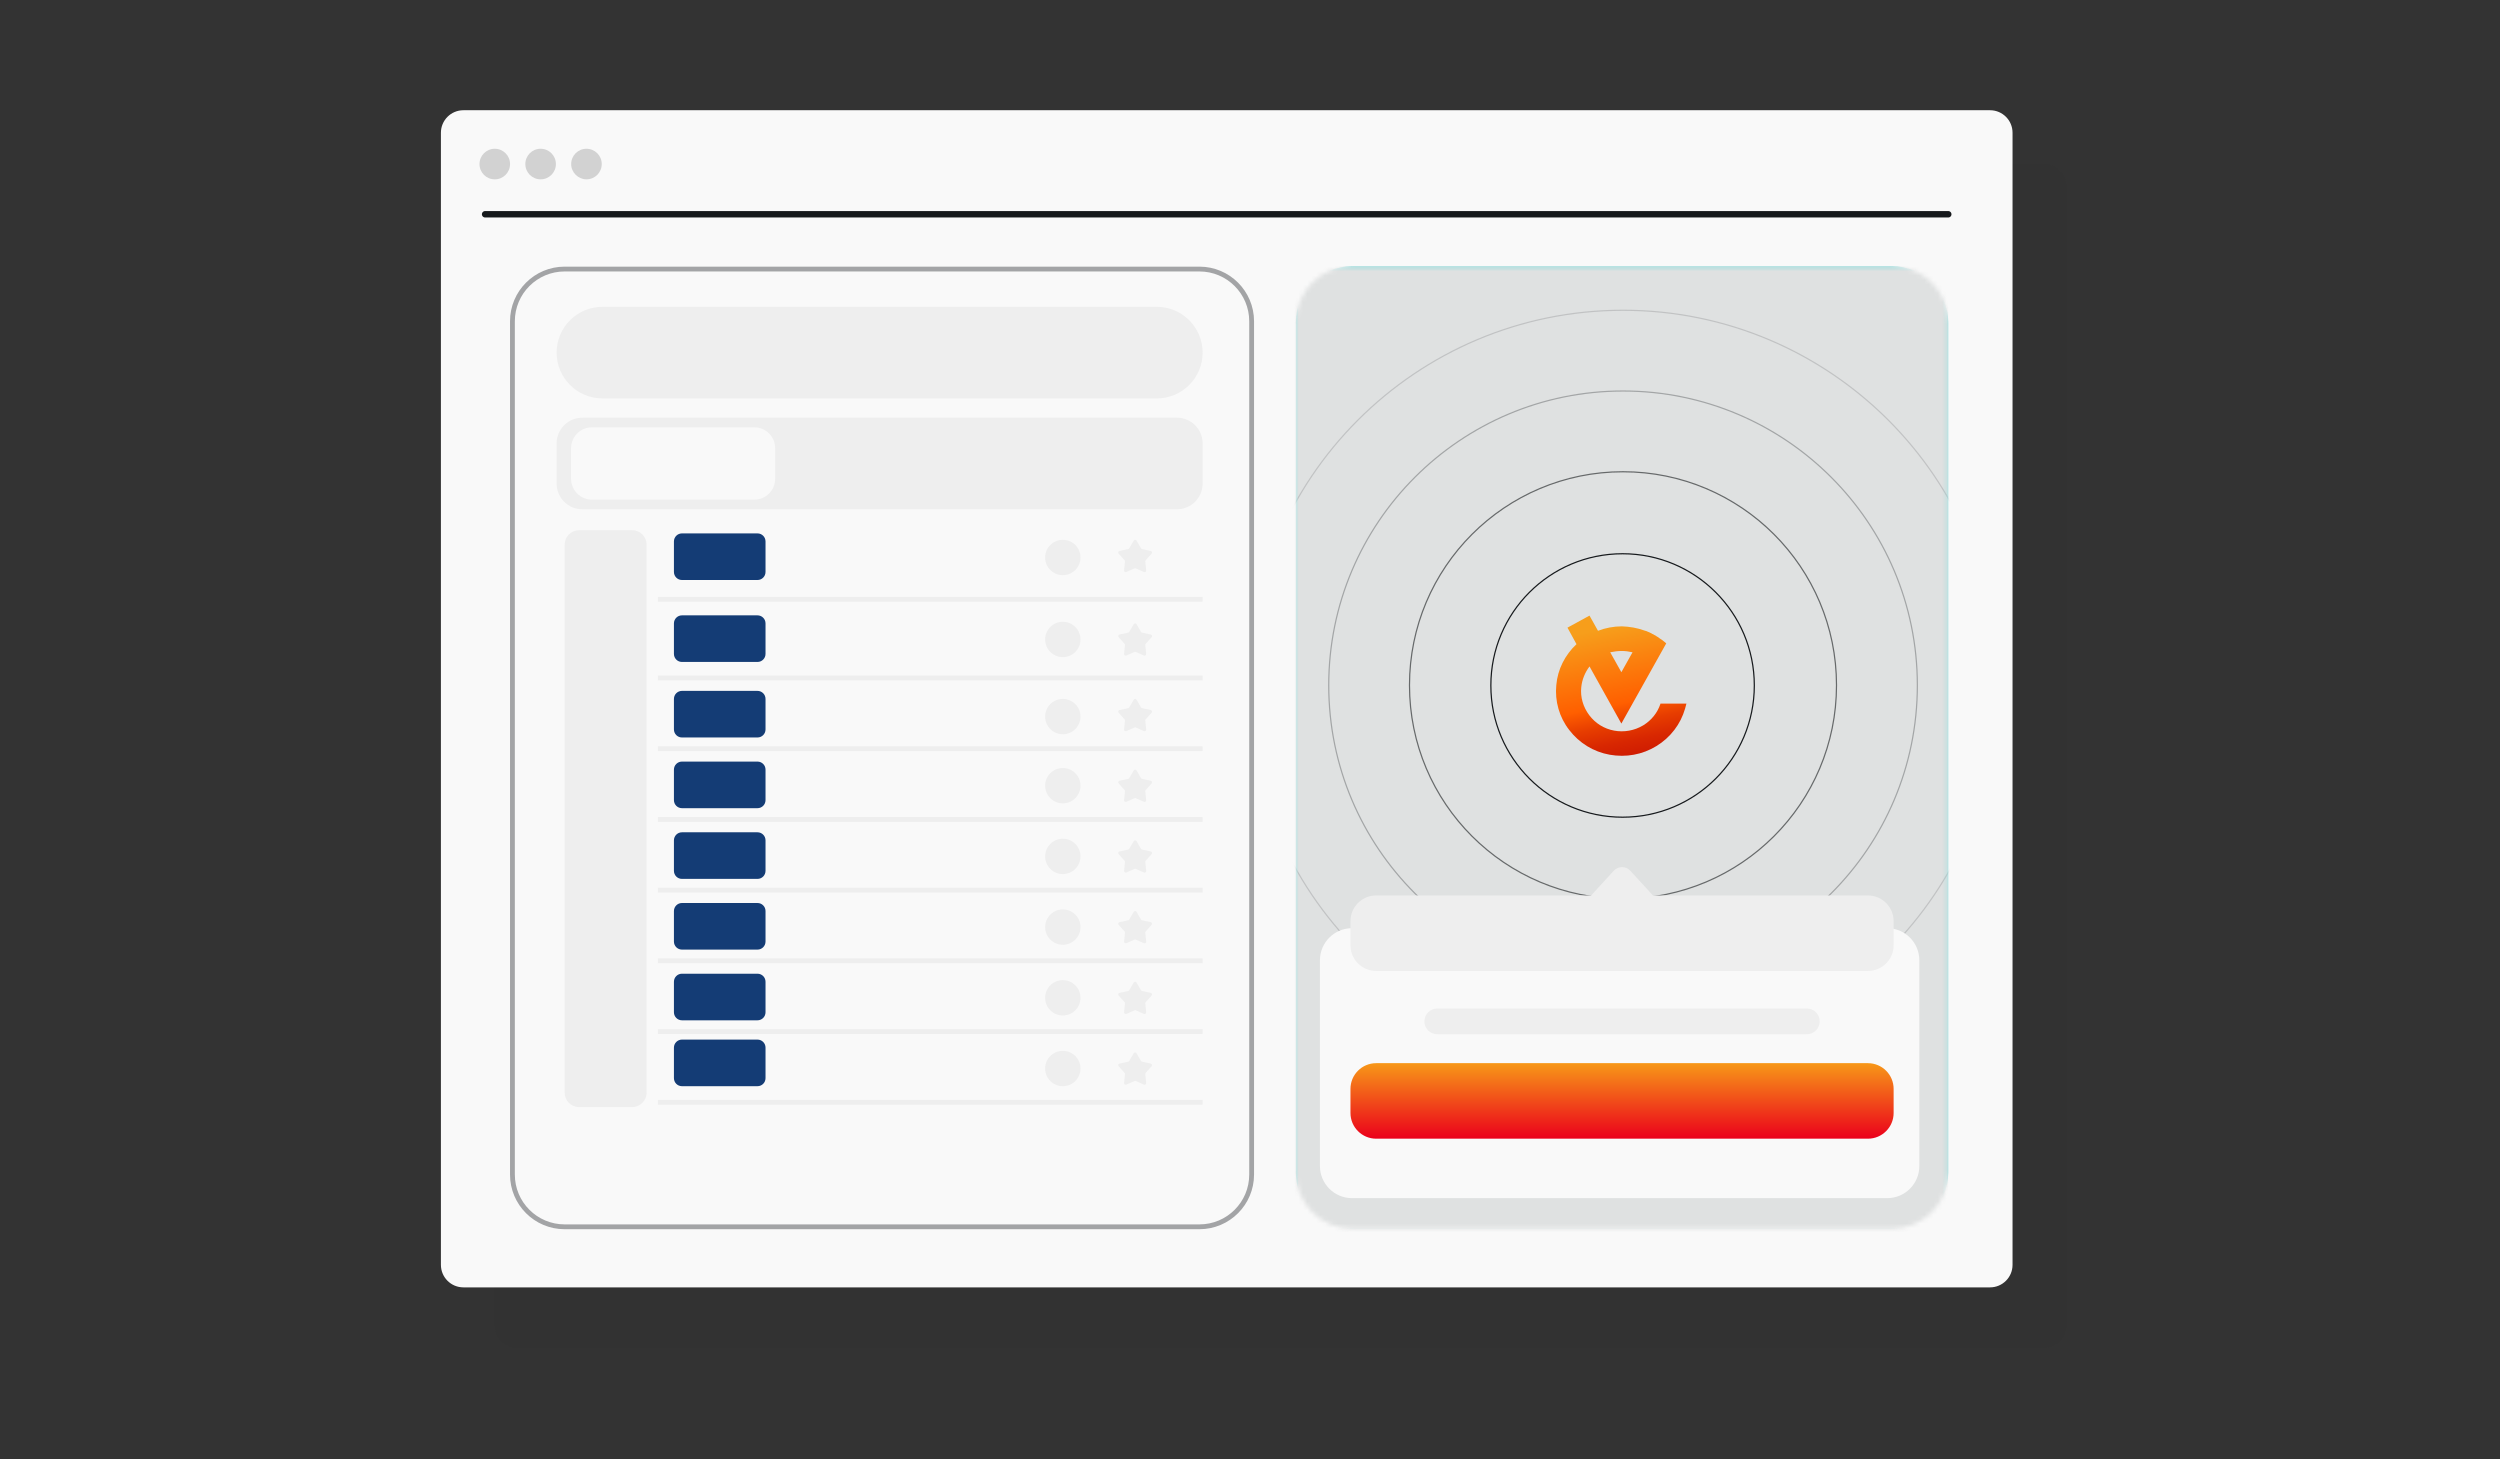 <svg width="567" height="331" viewBox="0 0 567 331" fill="none" xmlns="http://www.w3.org/2000/svg">
<rect x="0" y="0" width="567" height="331" fill="#333333" stroke="none"/>
<g clip-path="url(#clip0_162_958)">
<path d="M463.554 37.207H117.316C114.498 37.207 112.213 39.492 112.213 42.309V300.585C112.213 303.403 114.498 305.687 117.316 305.687H463.554C466.372 305.687 468.657 303.403 468.657 300.585V42.309C468.657 39.492 466.372 37.207 463.554 37.207Z" fill="#16191C" fill-opacity="0.05"/>
<path d="M451.341 25H105.102C102.284 25 100 27.285 100 30.102V286.873C100 289.691 102.284 291.976 105.102 291.976H451.341C454.159 291.976 456.444 289.691 456.444 286.873V30.102C456.444 27.285 454.159 25 451.341 25Z" fill="#F9F9F9"/>
<path d="M272.026 61.02H128.064C121.522 61.02 116.219 66.323 116.219 72.865V266.394C116.219 272.936 121.522 278.239 128.064 278.239H272.026C278.568 278.239 283.871 272.936 283.871 266.394V72.865C283.871 66.323 278.568 61.02 272.026 61.02Z" stroke="#A3A4A6" stroke-width="1.093"/>
<path d="M110.023 48.596H441.866" stroke="#16191C" stroke-width="1.458" stroke-linecap="round"/>
<path d="M112.213 40.675C114.132 40.675 115.679 39.127 115.679 37.207C115.679 35.288 114.132 33.739 112.213 33.739C110.295 33.739 108.748 35.288 108.748 37.207C108.748 39.127 110.295 40.675 112.213 40.675Z" fill="#D2D2D2"/>
<path d="M122.611 40.675C124.53 40.675 126.077 39.127 126.077 37.207C126.077 35.288 124.53 33.739 122.611 33.739C120.693 33.739 119.146 35.288 119.146 37.207C119.146 39.127 120.693 40.675 122.611 40.675Z" fill="#D2D2D2"/>
<path d="M133.008 40.675C134.927 40.675 136.474 39.127 136.474 37.207C136.474 35.288 134.927 33.739 133.008 33.739C131.09 33.739 129.542 35.288 129.542 37.207C129.542 39.127 131.152 40.675 133.008 40.675Z" fill="#D2D2D2"/>
<path d="M149.203 135.917H272.756" stroke="#EEEEEE" stroke-width="1.093"/>
<path d="M149.203 153.776H272.756" stroke="#EEEEEE" stroke-width="1.093"/>
<path d="M149.203 169.812H272.756" stroke="#EEEEEE" stroke-width="1.093"/>
<path d="M149.203 185.849H272.756" stroke="#EEEEEE" stroke-width="1.093"/>
<path d="M149.203 201.885H272.756" stroke="#EEEEEE" stroke-width="1.093"/>
<path d="M149.203 217.921H272.756" stroke="#EEEEEE" stroke-width="1.093"/>
<path d="M149.203 233.958H272.756" stroke="#EEEEEE" stroke-width="1.093"/>
<path d="M149.203 249.994H272.756" stroke="#EEEEEE" stroke-width="1.093"/>
<path d="M143.371 120.246H131.344C129.533 120.246 128.064 121.714 128.064 123.526V247.807C128.064 249.619 129.533 251.087 131.344 251.087H143.371C145.183 251.087 146.652 249.619 146.652 247.807V123.526C146.652 121.714 145.183 120.246 143.371 120.246Z" fill="#EEEEEE"/>
<path d="M262.368 69.585H136.629C130.892 69.585 126.242 74.236 126.242 79.973C126.242 85.709 130.892 90.36 136.629 90.36H262.368C268.105 90.36 272.755 85.709 272.755 79.973C272.755 74.236 268.105 69.585 262.368 69.585Z" fill="#EEEEEE"/>
<path d="M266.924 94.733H132.073C128.853 94.733 126.242 97.344 126.242 100.564V109.676C126.242 112.896 128.853 115.507 132.073 115.507H266.924C270.145 115.507 272.755 112.896 272.755 109.676V100.564C272.755 97.344 270.145 94.733 266.924 94.733Z" fill="#EEEEEE"/>
<path d="M171.071 96.92H134.26C131.643 96.92 129.522 99.041 129.522 101.658V108.583C129.522 111.199 131.643 113.321 134.26 113.321H171.071C173.687 113.321 175.809 111.199 175.809 108.583V101.658C175.809 99.041 173.687 96.92 171.071 96.92Z" fill="#F9F9F9"/>
<path d="M171.799 120.975H154.669C153.663 120.975 152.847 121.79 152.847 122.797V129.722C152.847 130.728 153.663 131.544 154.669 131.544H171.799C172.806 131.544 173.621 130.728 173.621 129.722V122.797C173.621 121.79 172.806 120.975 171.799 120.975Z" fill="#143C75"/>
<path d="M171.799 156.692H154.669C153.663 156.692 152.847 157.508 152.847 158.514V165.439C152.847 166.445 153.663 167.261 154.669 167.261H171.799C172.806 167.261 173.621 166.445 173.621 165.439V158.514C173.621 157.508 172.806 156.692 171.799 156.692Z" fill="#143C75"/>
<path d="M171.799 139.562H154.669C153.663 139.562 152.847 140.378 152.847 141.385V148.309C152.847 149.316 153.663 150.132 154.669 150.132H171.799C172.806 150.132 173.621 149.316 173.621 148.309V141.385C173.621 140.378 172.806 139.562 171.799 139.562Z" fill="#143C75"/>
<path d="M171.799 172.728H154.669C153.663 172.728 152.847 173.544 152.847 174.55V181.475C152.847 182.481 153.663 183.297 154.669 183.297H171.799C172.806 183.297 173.621 182.481 173.621 181.475V174.55C173.621 173.544 172.806 172.728 171.799 172.728Z" fill="#143C75"/>
<path d="M171.799 188.764H154.669C153.663 188.764 152.847 189.58 152.847 190.586V197.511C152.847 198.518 153.663 199.334 154.669 199.334H171.799C172.806 199.334 173.621 198.518 173.621 197.511V190.586C173.621 189.58 172.806 188.764 171.799 188.764Z" fill="#143C75"/>
<path d="M171.799 204.801H154.669C153.663 204.801 152.847 205.616 152.847 206.623V213.548C152.847 214.554 153.663 215.37 154.669 215.37H171.799C172.806 215.37 173.621 214.554 173.621 213.548V206.623C173.621 205.616 172.806 204.801 171.799 204.801Z" fill="#143C75"/>
<path d="M171.799 220.837H154.669C153.663 220.837 152.847 221.653 152.847 222.659V229.584C152.847 230.591 153.663 231.407 154.669 231.407H171.799C172.806 231.407 173.621 230.591 173.621 229.584V222.659C173.621 221.653 172.806 220.837 171.799 220.837Z" fill="#143C75"/>
<path d="M171.799 235.78H154.669C153.663 235.78 152.847 236.596 152.847 237.602V244.527C152.847 245.533 153.663 246.349 154.669 246.349H171.799C172.806 246.349 173.621 245.533 173.621 244.527V237.602C173.621 236.596 172.806 235.78 171.799 235.78Z" fill="#143C75"/>
<path d="M241.047 130.45C243.261 130.45 245.056 128.655 245.056 126.441C245.056 124.227 243.261 122.432 241.047 122.432C238.833 122.432 237.038 124.227 237.038 126.441C237.038 128.655 238.833 130.45 241.047 130.45Z" fill="#EEEEEE"/>
<path d="M241.047 149.038C243.261 149.038 245.056 147.243 245.056 145.029C245.056 142.815 243.261 141.02 241.047 141.02C238.833 141.02 237.038 142.815 237.038 145.029C237.038 147.243 238.833 149.038 241.047 149.038Z" fill="#EEEEEE"/>
<path d="M241.047 166.532C243.261 166.532 245.056 164.737 245.056 162.523C245.056 160.309 243.261 158.514 241.047 158.514C238.833 158.514 237.038 160.309 237.038 162.523C237.038 164.737 238.833 166.532 241.047 166.532Z" fill="#EEEEEE"/>
<path d="M241.047 182.204C243.261 182.204 245.056 180.409 245.056 178.195C245.056 175.981 243.261 174.186 241.047 174.186C238.833 174.186 237.038 175.981 237.038 178.195C237.038 180.409 238.833 182.204 241.047 182.204Z" fill="#EEEEEE"/>
<path d="M241.047 198.24C243.261 198.24 245.056 196.445 245.056 194.231C245.056 192.017 243.261 190.222 241.047 190.222C238.833 190.222 237.038 192.017 237.038 194.231C237.038 196.445 238.833 198.24 241.047 198.24Z" fill="#EEEEEE"/>
<path d="M241.047 214.277C243.261 214.277 245.056 212.482 245.056 210.268C245.056 208.053 243.261 206.259 241.047 206.259C238.833 206.259 237.038 208.053 237.038 210.268C237.038 212.482 238.833 214.277 241.047 214.277Z" fill="#EEEEEE"/>
<path d="M241.047 230.313C243.261 230.313 245.056 228.518 245.056 226.304C245.056 224.09 243.261 222.295 241.047 222.295C238.833 222.295 237.038 224.09 237.038 226.304C237.038 228.518 238.833 230.313 241.047 230.313Z" fill="#EEEEEE"/>
<path d="M241.047 246.349C243.261 246.349 245.056 244.554 245.056 242.34C245.056 240.126 243.261 238.331 241.047 238.331C238.833 238.331 237.038 240.126 237.038 242.34C237.038 244.554 238.833 246.349 241.047 246.349Z" fill="#EEEEEE"/>
<path d="M257.133 122.608C257.274 122.367 257.622 122.367 257.763 122.608L258.781 124.356C258.832 124.445 258.919 124.508 259.019 124.529L260.996 124.957C261.269 125.016 261.376 125.348 261.191 125.557L259.843 127.065C259.775 127.141 259.741 127.243 259.752 127.344L259.955 129.357C259.984 129.635 259.702 129.84 259.446 129.727L257.595 128.911C257.501 128.87 257.395 128.87 257.301 128.911L255.45 129.727C255.194 129.84 254.912 129.635 254.94 129.357L255.144 127.344C255.154 127.243 255.121 127.141 255.053 127.065L253.705 125.557C253.519 125.348 253.627 125.016 253.9 124.957L255.877 124.529C255.977 124.508 256.063 124.445 256.115 124.356L257.133 122.608Z" fill="#EEEEEE"/>
<path d="M257.133 141.56C257.274 141.319 257.622 141.319 257.763 141.56L258.781 143.308C258.832 143.397 258.919 143.46 259.019 143.481L260.996 143.909C261.269 143.968 261.376 144.3 261.191 144.508L259.843 146.017C259.775 146.093 259.741 146.194 259.752 146.296L259.955 148.309C259.984 148.587 259.702 148.792 259.446 148.679L257.595 147.863C257.501 147.822 257.395 147.822 257.301 147.863L255.45 148.679C255.194 148.792 254.912 148.587 254.94 148.309L255.144 146.296C255.154 146.194 255.121 146.093 255.053 146.017L253.705 144.508C253.519 144.3 253.627 143.968 253.9 143.909L255.877 143.481C255.977 143.46 256.063 143.397 256.115 143.308L257.133 141.56Z" fill="#EEEEEE"/>
<path d="M257.133 158.69C257.274 158.449 257.622 158.449 257.763 158.69L258.781 160.438C258.832 160.527 258.919 160.589 259.019 160.611L260.996 161.039C261.269 161.098 261.376 161.43 261.191 161.638L259.843 163.146C259.775 163.223 259.741 163.324 259.752 163.426L259.955 165.439C259.984 165.716 259.702 165.921 259.446 165.809L257.595 164.993C257.501 164.952 257.395 164.952 257.301 164.993L255.45 165.809C255.194 165.921 254.912 165.716 254.94 165.439L255.144 163.426C255.154 163.324 255.121 163.223 255.053 163.146L253.705 161.638C253.519 161.43 253.627 161.098 253.9 161.039L255.877 160.611C255.977 160.589 256.063 160.527 256.115 160.438L257.133 158.69Z" fill="#EEEEEE"/>
<path d="M257.133 174.726C257.274 174.485 257.622 174.485 257.763 174.726L258.781 176.474C258.832 176.563 258.919 176.626 259.019 176.647L260.996 177.075C261.269 177.134 261.376 177.466 261.191 177.674L259.843 179.183C259.775 179.259 259.741 179.36 259.752 179.462L259.955 181.475C259.984 181.753 259.702 181.958 259.446 181.845L257.595 181.029C257.501 180.988 257.395 180.988 257.301 181.029L255.45 181.845C255.194 181.958 254.912 181.753 254.94 181.475L255.144 179.462C255.154 179.36 255.121 179.259 255.053 179.183L253.705 177.674C253.519 177.466 253.627 177.134 253.9 177.075L255.877 176.647C255.977 176.626 256.063 176.563 256.115 176.474L257.133 174.726Z" fill="#EEEEEE"/>
<path d="M257.133 190.763C257.274 190.521 257.622 190.521 257.763 190.763L258.781 192.511C258.832 192.599 258.919 192.662 259.019 192.683L260.996 193.112C261.269 193.171 261.376 193.502 261.191 193.711L259.843 195.219C259.775 195.296 259.741 195.397 259.752 195.499L259.955 197.511C259.984 197.789 259.702 197.994 259.446 197.881L257.595 197.066C257.501 197.025 257.395 197.025 257.301 197.066L255.45 197.881C255.194 197.994 254.912 197.789 254.94 197.511L255.144 195.499C255.154 195.397 255.121 195.296 255.053 195.219L253.705 193.711C253.519 193.502 253.627 193.171 253.9 193.112L255.877 192.683C255.977 192.662 256.063 192.599 256.115 192.511L257.133 190.763Z" fill="#EEEEEE"/>
<path d="M257.133 206.799C257.274 206.558 257.622 206.558 257.763 206.799L258.781 208.547C258.832 208.635 258.919 208.698 259.019 208.72L260.996 209.148C261.269 209.207 261.376 209.539 261.191 209.747L259.843 211.255C259.775 211.332 259.741 211.433 259.752 211.535L259.955 213.548C259.984 213.825 259.702 214.03 259.446 213.918L257.595 213.102C257.501 213.061 257.395 213.061 257.301 213.102L255.45 213.918C255.194 214.03 254.912 213.825 254.94 213.548L255.144 211.535C255.154 211.433 255.121 211.332 255.053 211.255L253.705 209.747C253.519 209.539 253.627 209.207 253.9 209.148L255.877 208.72C255.977 208.698 256.063 208.635 256.115 208.547L257.133 206.799Z" fill="#EEEEEE"/>
<path d="M257.133 222.835C257.274 222.594 257.622 222.594 257.763 222.835L258.781 224.583C258.832 224.672 258.919 224.734 259.019 224.756L260.996 225.184C261.269 225.243 261.376 225.575 261.191 225.783L259.843 227.292C259.775 227.368 259.741 227.469 259.752 227.571L259.955 229.584C259.984 229.862 259.702 230.067 259.446 229.954L257.595 229.138C257.501 229.097 257.395 229.097 257.301 229.138L255.45 229.954C255.194 230.067 254.912 229.862 254.94 229.584L255.144 227.571C255.154 227.469 255.121 227.368 255.053 227.292L253.705 225.783C253.519 225.575 253.627 225.243 253.9 225.184L255.877 224.756C255.977 224.734 256.063 224.672 256.115 224.583L257.133 222.835Z" fill="#EEEEEE"/>
<path d="M257.133 238.872C257.274 238.63 257.622 238.63 257.763 238.872L258.781 240.62C258.832 240.708 258.919 240.771 259.019 240.792L260.996 241.221C261.269 241.28 261.376 241.611 261.191 241.82L259.843 243.328C259.775 243.404 259.741 243.506 259.752 243.607L259.955 245.62C259.984 245.898 259.702 246.103 259.446 245.99L257.595 245.175C257.501 245.133 257.395 245.133 257.301 245.175L255.45 245.99C255.194 246.103 254.912 245.898 254.94 245.62L255.144 243.607C255.154 243.506 255.121 243.404 255.053 243.328L253.705 241.82C253.519 241.611 253.627 241.28 253.9 241.221L255.877 240.792C255.977 240.771 256.063 240.708 256.115 240.62L257.133 238.872Z" fill="#EEEEEE"/>
<mask id="mask0_162_958" style="mask-type:luminance" maskUnits="userSpaceOnUse" x="293" y="60" width="149" height="219">
<path d="M429.109 60.353H306.65C299.605 60.353 293.894 66.064 293.894 73.109V265.909C293.894 272.954 299.605 278.665 306.65 278.665H429.109C436.154 278.665 441.866 272.954 441.866 265.909V73.109C441.866 66.064 436.154 60.353 429.109 60.353Z" fill="white"/>
</mask>
<g mask="url(#mask0_162_958)">
<path d="M429.109 60.353H306.65C299.605 60.353 293.894 66.064 293.894 73.109V265.909C293.894 272.954 299.605 278.665 306.65 278.665H429.109C436.154 278.665 441.866 272.954 441.866 265.909V73.109C441.866 66.064 436.154 60.353 429.109 60.353Z" fill="#1EBFBF"/>
<mask id="mask1_162_958" style="mask-type:alpha" maskUnits="userSpaceOnUse" x="293" y="60" width="149" height="220">
<path d="M441.865 60.353H293.607V279.684H441.865V60.353Z" fill="#D9D9D9"/>
</mask>
<g mask="url(#mask1_162_958)">
<path d="M436.544 60.353H298.929C295.99 60.353 293.607 62.735 293.607 65.674V274.362C293.607 277.301 295.99 279.684 298.929 279.684H436.544C439.483 279.684 441.865 277.301 441.865 274.362V65.674C441.865 62.735 439.483 60.353 436.544 60.353Z" fill="#DFE1E1"/>
<path opacity="0.3" d="M368.107 222.176C404.971 222.176 434.855 192.292 434.855 155.428C434.855 118.564 404.971 88.68 368.107 88.68C331.243 88.68 301.359 118.564 301.359 155.428C301.359 192.292 331.243 222.176 368.107 222.176Z" stroke="#16191C" stroke-width="0.277"/>
<path opacity="0.15" d="M368.118 240.512C415.102 240.512 453.19 202.424 453.19 155.44C453.19 108.456 415.102 70.368 368.118 70.368C321.134 70.368 283.046 108.456 283.046 155.44C283.046 202.424 321.134 240.512 368.118 240.512Z" stroke="#16191C" stroke-width="0.277"/>
<path opacity="0.6" d="M368.095 203.84C394.839 203.84 416.519 182.16 416.519 155.417C416.519 128.673 394.839 106.993 368.095 106.993C341.352 106.993 319.672 128.673 319.672 155.417C319.672 182.16 341.352 203.84 368.095 203.84Z" stroke="#16191C" stroke-width="0.277"/>
<path d="M368.002 185.341C384.502 185.341 397.878 171.965 397.878 155.465C397.878 138.965 384.502 125.59 368.002 125.59C351.502 125.59 338.126 138.965 338.126 155.465C338.126 171.965 351.502 185.341 368.002 185.341Z" stroke="#16191C" stroke-width="0.277"/>
</g>
<path d="M428.016 210.511H306.65C302.624 210.511 299.361 213.774 299.361 217.8V264.451C299.361 268.477 302.624 271.74 306.65 271.74H428.016C432.042 271.74 435.305 268.477 435.305 264.451V217.8C435.305 213.774 432.042 210.511 428.016 210.511Z" fill="#F9F9F9"/>
<path d="M423.642 241.126H312.117C308.896 241.126 306.286 243.737 306.286 246.957V252.424C306.286 255.645 308.896 258.256 312.117 258.256H423.642C426.863 258.256 429.474 255.645 429.474 252.424V246.957C429.474 243.737 426.863 241.126 423.642 241.126Z" fill="url(#paint0_linear_162_958)"/>
<path fill-rule="evenodd" clip-rule="evenodd" d="M369.762 197.49C368.75 196.385 367.009 196.385 365.998 197.49L360.876 203.087H312.117C308.896 203.087 306.286 205.698 306.286 208.919V214.386C306.286 217.606 308.896 220.217 312.117 220.217H423.642C426.863 220.217 429.474 217.606 429.474 214.386V208.919C429.474 205.698 426.863 203.087 423.642 203.087H374.883L369.762 197.49Z" fill="#EEEEEE"/>
<path d="M409.793 228.734H325.966C324.356 228.734 323.051 230.039 323.051 231.65C323.051 233.26 324.356 234.565 325.966 234.565H409.793C411.403 234.565 412.708 233.26 412.708 231.65C412.708 230.039 411.403 228.734 409.793 228.734Z" fill="#EEEEEE"/>
</g>
<path d="M376.578 159.644C375.915 161.664 374.53 163.388 372.663 164.517C370.676 165.706 368.327 166.121 366.099 165.706C363.81 165.289 361.824 164.042 360.439 162.199C359.054 160.357 358.391 158.099 358.632 155.842C358.812 154.118 359.475 152.514 360.499 151.148L367.725 164.102L377.903 145.918C377.601 145.62 377.24 145.383 376.879 145.086C376.819 145.026 376.819 145.026 376.758 145.026L375.915 144.432C375.855 144.432 375.855 144.373 375.794 144.373C375.734 144.313 375.614 144.254 375.553 144.194L374.65 143.719C374.59 143.659 374.529 143.659 374.469 143.6L373.386 143.125C373.326 143.125 373.265 143.065 373.145 143.065C373.085 143.065 373.024 143.005 372.965 143.005C371.338 142.411 369.592 142.114 367.846 142.054C365.979 142.054 364.112 142.41 362.426 143.064L360.499 139.619L355.501 142.352L357.548 146.095C354.958 148.532 353.272 151.8 352.971 155.365C352.61 158.991 353.634 162.674 355.922 165.586C358.15 168.497 361.401 170.518 365.075 171.171C368.749 171.824 372.483 171.171 375.675 169.21C378.845 167.276 381.165 164.245 382.178 160.712C382.299 160.356 382.359 159.94 382.479 159.583H376.578V159.643V159.644ZM367.846 147.64C368.629 147.64 369.472 147.759 370.255 147.938L367.725 152.454L365.196 147.938C366.039 147.759 366.942 147.64 367.846 147.64Z" fill="url(#paint1_linear_162_958)"/>
</g>
<defs>
<linearGradient id="paint0_linear_162_958" x1="367.88" y1="241.126" x2="367.88" y2="258.256" gradientUnits="userSpaceOnUse">
<stop stop-color="#F79818"/>
<stop offset="1" stop-color="#EB001B"/>
</linearGradient>
<linearGradient id="paint1_linear_162_958" x1="364.283" y1="142.528" x2="370.805" y2="175.222" gradientUnits="userSpaceOnUse">
<stop stop-color="#F79E1B"/>
<stop offset="0.522" stop-color="#FF5F00"/>
<stop offset="0.532" stop-color="#FD5C00"/>
<stop offset="0.657" stop-color="#E73D00"/>
<stop offset="0.779" stop-color="#D82701"/>
<stop offset="0.896" stop-color="#CE1A01"/>
<stop offset="1" stop-color="#EB001B"/>
</linearGradient>
<clipPath id="clip0_162_958">
<rect width="368.835" height="281" fill="white" transform="translate(100 25)"/>
</clipPath>
</defs>
</svg>
